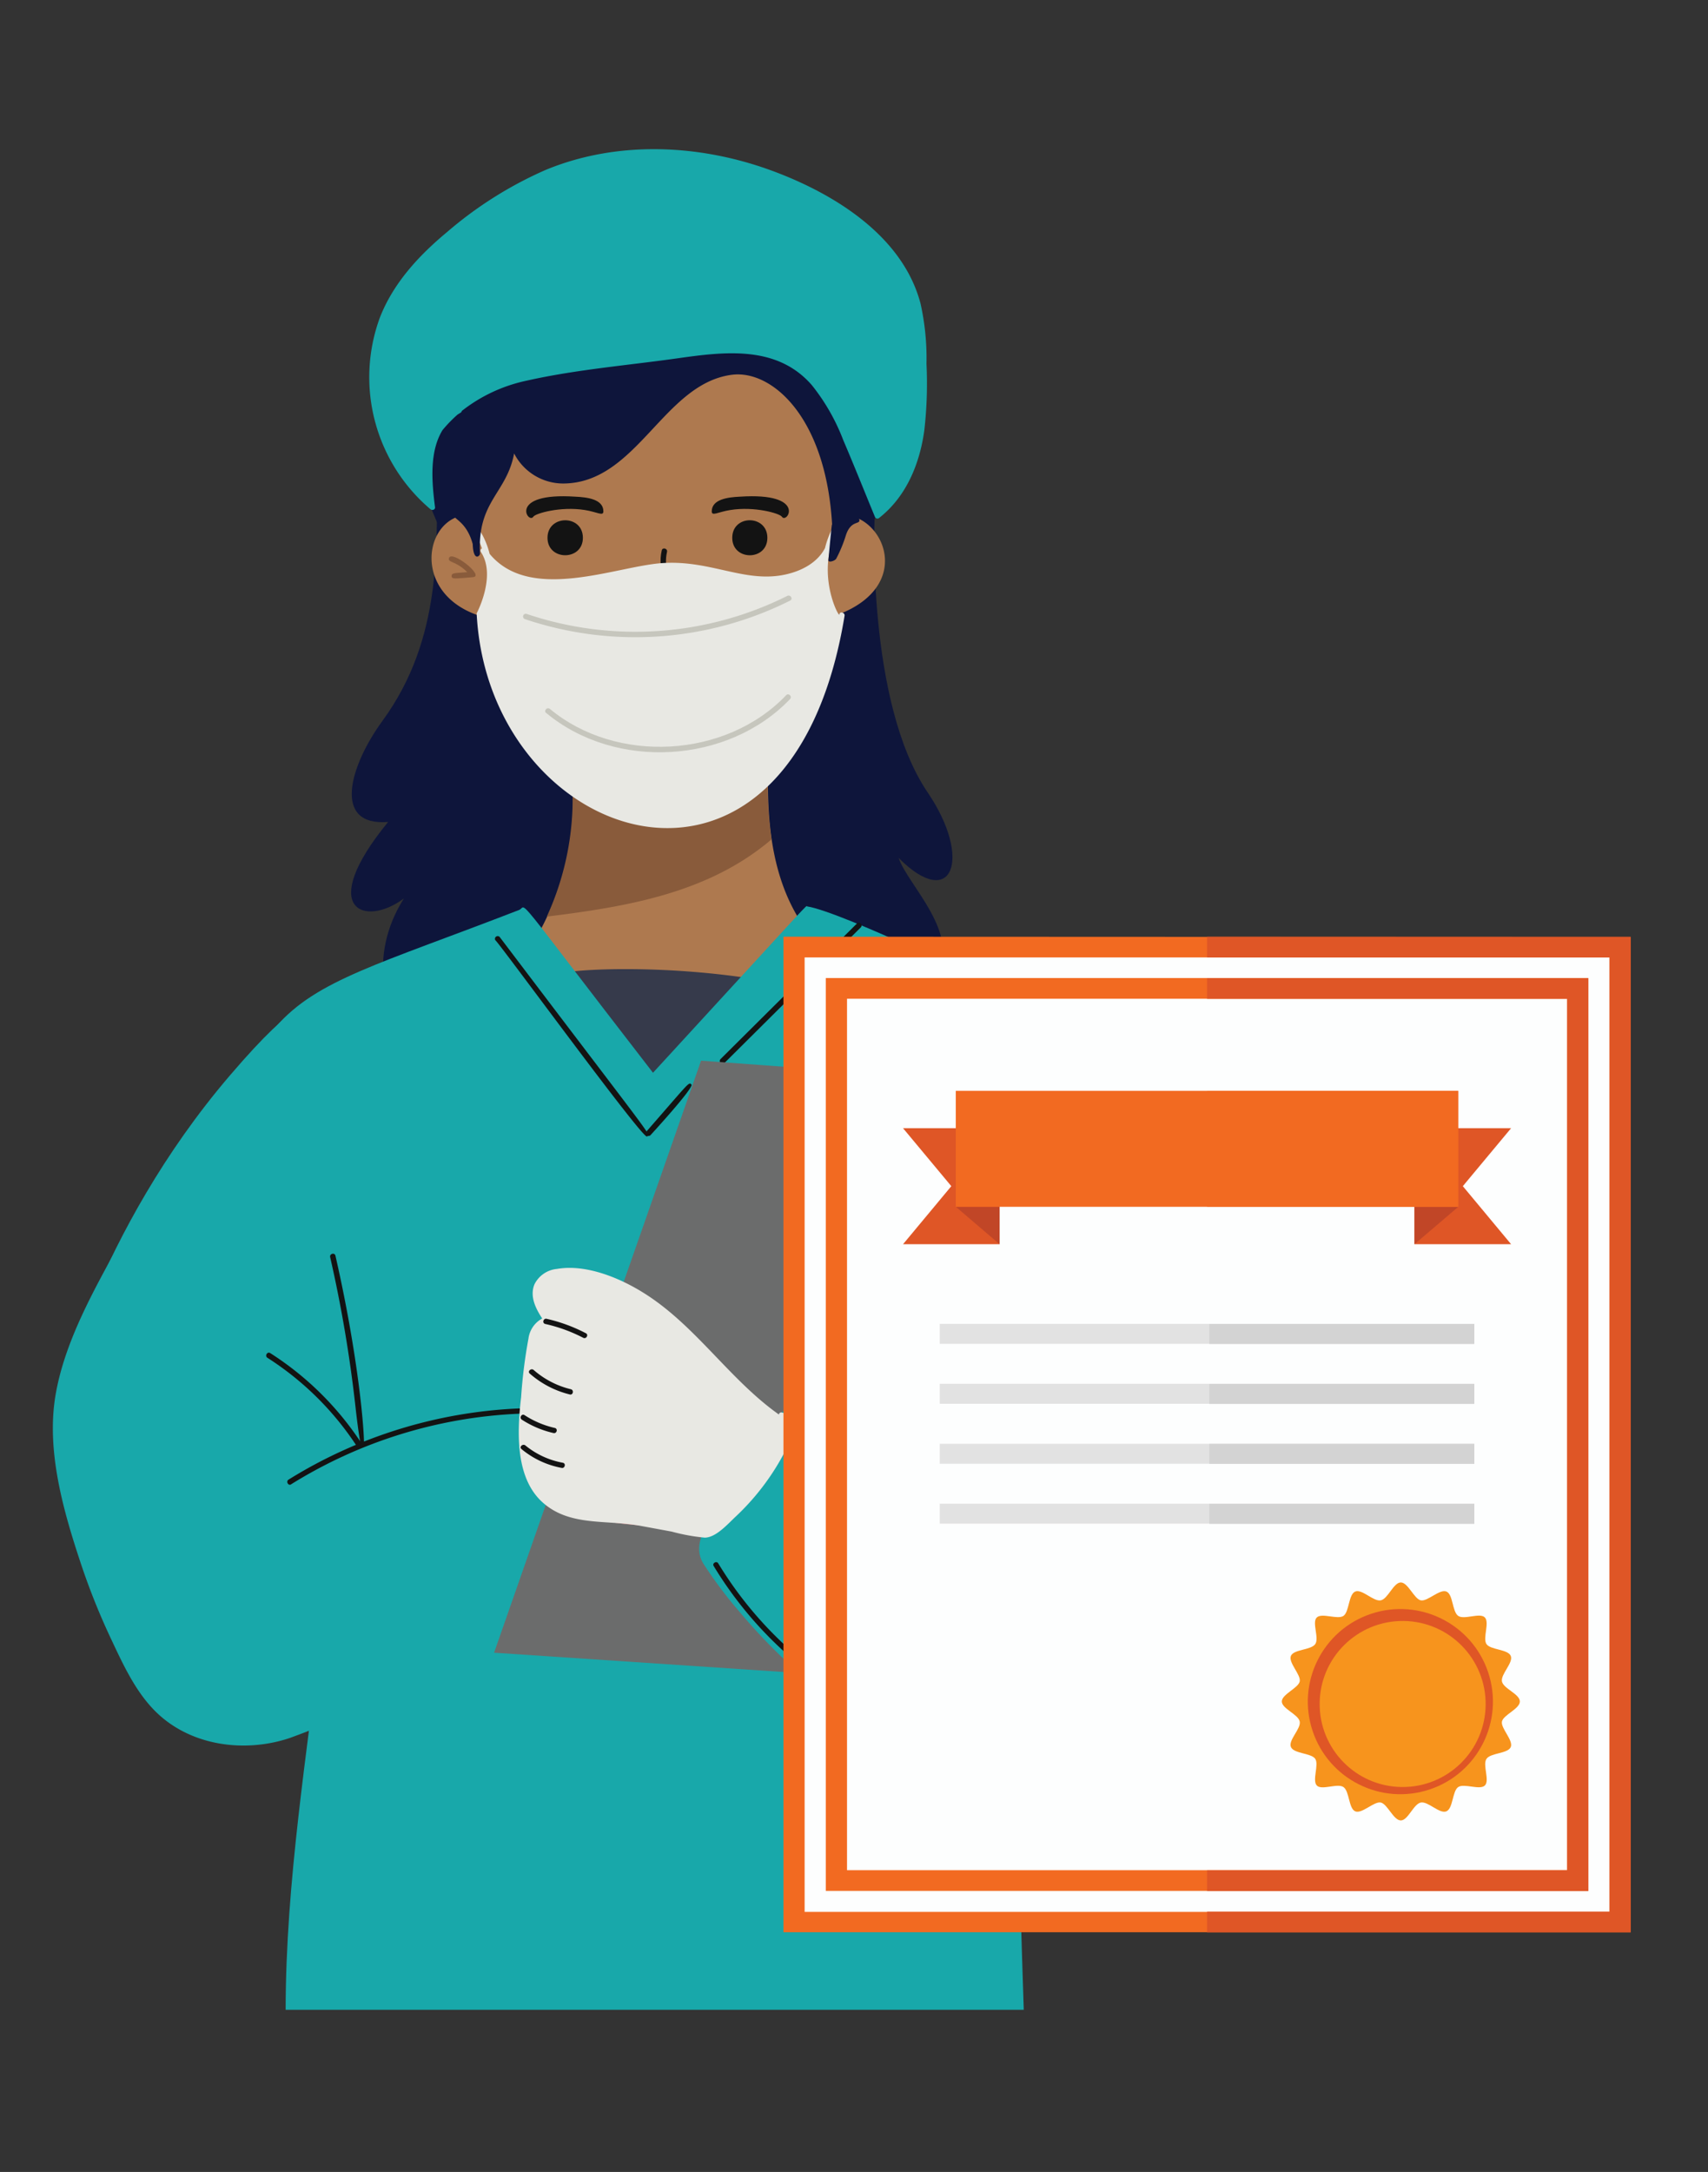 <svg id="Layer_1" data-name="Layer 1" xmlns="http://www.w3.org/2000/svg" viewBox="0 0 255.81 325.18"><rect x="0" y="0" width="255.81" height="325.18" fill="#333333" stroke="none"/><defs><style>.cls-1{fill:#0e153b;}.cls-2{fill:#ae794f;}.cls-3{fill:#895b3b;}.cls-4{fill:#363a4b;}.cls-5{fill:#ef9595;}.cls-6{fill:#18a8aa;}.cls-7{fill:#d57a77;}.cls-8{fill:#131313;}.cls-9{fill:#e8e8e3;}.cls-10{fill:#c6c6bd;}.cls-11{fill:#6b6c6c;}.cls-12{fill:#fdfefe;}.cls-13{fill:#f26a21;}.cls-14{fill:#df5626;}.cls-15{fill:#e2e2e2;}.cls-16{fill:#d3d3d3;}.cls-17{fill:#f7941d;}.cls-18{fill:#c14627;}</style></defs><path class="cls-1" d="M65.54,72.91c-.34,8.76.84,22.57-8.25,35-4.93,6.76-7.58,15.83.84,15.15-10.78,13.14-3.53,15.83,2.36,11.46-5.39,8.42-3.71,19.19,4.38,20.2s67.46,5.74,75.44-8.42c3.71-6.56-4.38-13.81-5.72-17.85,8.08,8.09,11.06.09,4.38-9.76C129.7,105.08,131,77.36,131,77.36L101.92,63.14Z"/><path class="cls-1" d="M75.32,99.8Z"/><path class="cls-1" d="M136.77,56.84c0,7.53-3.5,14-6.79,23.78-2.58,7.67-4.89,16-8.95,23.71-.93,1.77-.52-3.57-7-7.9-6-4-13.32-4-20.25-2.1-19.85,5.55-13.93,18.12-18.43,5.52-.27-.59-6.22-9.06-6.26-12.79-7.19-19-16.65-30.46-.62-43.72,33.8-28,55.56-13.57,51.78-.3C126.49,37.85,136.85,44.15,136.77,56.84Z"/><path class="cls-2" d="M124.11,142.89c-10.59-9.47-9.51-25-8.47-37.65.15-1.74-12.46,7.08-31.15,1.27-.27-.54-.89-.25-.77.17a41.37,41.37,0,0,1-4,34.69c-1.66-.88-.32.93,13.87,26.66,4,7.19,4.18,8,4.67,7.42C122.32,146.68,125.32,144,124.11,142.89Z"/><path class="cls-3" d="M115.55,125.67c-9.4,8-21.46,10.06-33.65,11.56a42.49,42.49,0,0,0,3.78-20.49,80.78,80.78,0,0,0,29.28,1A52.19,52.19,0,0,0,115.55,125.67Z"/><path class="cls-4" d="M117.81,147.48c-16.59-3.55-36-2.45-35.27-1.1A236.89,236.89,0,0,1,96.79,178c.4,1.1.77.07,8.76-11.63C118.76,147,118.63,147.66,117.81,147.48Z"/><path class="cls-5" d="M131.36,241.78a64.26,64.26,0,0,0,5.31,4.47c18,16,28,28.37,32.72,15.24,7.46-20.68,10.81-45.61,10.76-47.36,1.58-2-20.54.56-42.84-6.61-.9-.29-.35.62-1.7,10.78C133.27,236,130.75,241.11,131.36,241.78Z"/><path class="cls-5" d="M56.21,233.45a56.19,56.19,0,0,1-4.75,4.08c-16.25,14.8-25,25.82-29.21,13.9-7.06-20-11.29-41.61-11.25-42.8-1.42-1.84,20,.11,39.9-6.43.8-.27.31.58,1.51,9.83C54.48,228.05,56.74,232.85,56.21,233.45Z"/><path class="cls-6" d="M48,185.73c-5.71-28.84-13.84-23.87-6.69-32,6.16-7.06,15.44-9.36,36.43-17.49,1.36-.53-1.73-3.8,20.06,24.37,24.62-26.78,22.82-25,23.1-24.9,4.91.71,30.27,12.68,31,14.25,1.25-.17-1.84,54.21,1.43,150.94H42.78C42.82,262.71,55.54,224,48,185.73Z"/><path class="cls-6" d="M44.63,150.88c-2.16,1.61-4.79,3.81-10.23,10.17C14.46,184.36,8.19,210.36,8.62,210.73c2.18,3.21,24.08,12.7,46,10.34C46.29,157.13,46.54,156.72,44.63,150.88Z"/><path class="cls-5" d="M93.31,216.74c-.22-3-.17-3.82-.78-3.82-3.47,0-7,.11-10.35.31-30.49,1.75-38,7.05-47.83,15.36-37.18,41.2,19.73,33.31,52.39,6.3C91.78,230.72,94.06,227.13,93.31,216.74Zm-1.21-2.86c-.06-.63-.17-.61.43,0Z"/><path class="cls-5" d="M92.53,213.88c-.54,0-.42.1-.48-.48Z"/><path class="cls-5" d="M78.83,214c-.75,4.38,3,7.42,6.9,9.58Z"/><path class="cls-5" d="M146.09,227.63c-3.09,6.63-2.36,9-3.38,8.46-10-5.07-9.72-1.16-7.61-7.09a.39.39,0,0,1,.21-.72c.08,0,0,.27.92-2.41.19-.52.92-.24.75.21l-.79,2.22c3,.07,6.26.23,9.36-1.21A.4.4,0,0,1,146.09,227.63Z"/><path class="cls-6" d="M180.84,222.72c-24.74,14.31-50.14,7.63-50.08,6.1,1.42-41.47,18.21-80.47,19.36-80,12.08,5.22,24.66,21.11,29.15,32.64C179.91,183.16,183.33,221.28,180.84,222.72Z"/><path class="cls-7" d="M85.14,222.13a.45.45,0,0,0,.46-.78,10.09,10.09,0,0,1-5.56-7,.46.46,0,0,0-.88.24A11,11,0,0,0,85.14,222.13Z"/><path class="cls-8" d="M50.24,188c-.12-.52-.91-.3-.79.22a200.14,200.14,0,0,1,3.79,22.4C55.08,227.15,55.61,211.5,50.24,188Z"/><path class="cls-8" d="M54.24,216.24a45.73,45.73,0,0,0-13.77-13.66c-.44-.28-.86.43-.41.71a44.83,44.83,0,0,1,13.47,13.37C54,217.31,54.62,216.24,54.24,216.24Z"/><path class="cls-7" d="M44,221.39a32.14,32.14,0,0,0-10.7,9.41c-3.58,4.92-1.58,4-1.45,3.82C37.81,223.76,47.55,221.39,44,221.39Z"/><path class="cls-8" d="M96.89,170.15c.6-.35,1.65,1.43-22-29.8a.41.41,0,0,0-.71.41C74.47,140.76,96.22,170.55,96.89,170.15Z"/><path class="cls-8" d="M103.56,162.37c-.42-.42-.26-.37-6.71,7a.41.41,0,0,0,.58.58S104,162.8,103.56,162.37Z"/><path class="cls-8" d="M128.91,138.86c.38-.37-.2-1-.58-.58l-20.41,20.28a.41.41,0,0,0,.59.58S107.73,159.92,128.91,138.86Z"/><path class="cls-2" d="M125.57,92c-1.62,22.67-22.79,43.1-43.7,22.15-6.4-6.4-9-13.26-9.62-21.82-11.64-3.43-8.41-16.86-.53-15.11-1.45-12.42,2-20,17-21.7a.78.78,0,0,1,.81-1c6.18,0,11.43-4.39,17.9-4.37,5.65,0,14,4.09,16.81,7.25,2.93,3.33,2.13,7,1.46,7.55,0,2.95-.07-.1.12,12.17C132.07,76.63,137.26,87.51,125.57,92Z"/><path class="cls-8" d="M90.37,76.55c0,.79-.92.1-2.77-.19-3.65-.59-7.44.52-7.72,1-.77,1.19-3.92-3.67,6.27-3C88,74.44,90.36,74.75,90.37,76.55Z"/><path class="cls-8" d="M87.3,80.52C87.3,84,82,84,82,80.52S87.3,77,87.3,80.52Z"/><path class="cls-8" d="M106.6,76.55c0,.79.92.1,2.77-.19,3.66-.59,7.44.52,7.73,1,.76,1.19,3.91-3.67-6.28-3C109,74.44,106.62,74.75,106.6,76.55Z"/><path class="cls-8" d="M109.67,80.52c0,3.48,5.26,3.49,5.26,0S109.67,77,109.67,80.52Z"/><path class="cls-8" d="M99.9,82.63c.12-.52-.68-.74-.79-.22-1.35,5.92,5.66,11.13,2.87,16.35-1.35,2.52-3.25,1.69-3,2.58.28,1,4.3-.65,4.47-5C103.64,91.51,98.82,87.36,99.9,82.63Z"/><path class="cls-9" d="M125.7,92c.08-.53.88-.3.79.21-8.17,49.74-53.35,34.39-55.1-.38,0,0,3-5.61.64-9.18a.36.36,0,0,1,.15-.54A11.25,11.25,0,0,0,69,77.3c-.37-.32.13-1,.58-.58a12.1,12.1,0,0,1,3.75,6.2c6.07,7.34,18.85,1.89,25.78,1.39S111,87,116.72,86.18c2.68-.39,5.54-1.63,6.84-4.12a13.54,13.54,0,0,1,2.58-5.24c.29-.36,1,.09.58.58C121.26,84.16,125.62,92.49,125.7,92Z"/><path class="cls-1" d="M128.69,77.76c.24.86-1.23,0-2,2.38a20.36,20.36,0,0,1-1.44,3.49c-.2.36-1.22.66-1.18.23.61-6.68.53-5.17.56-5.28-.94-16.31-9.13-23.22-15-22.47-10.25,1.3-14.22,16.2-25.23,16.28A8.27,8.27,0,0,1,77,67.89c-1.12,6-5.53,7.12-5.11,15,0,.38-1,1.25-1.09-1.43-1-3.68-3.2-3.71-2.73-4.52.25-.39-2.7-11.32,2.82-18.77,8-10.74,21.34-8.69,32.16-9.3,21.17-1.2,29,5.45,25.29,28.53A.41.41,0,0,1,128.69,77.76Z"/><path class="cls-3" d="M67.24,83.56c-.2.71,1,.36,2.74,2.1-1.87.16-2.34.08-2.34.58s.47.4,3.21.17C72.65,86.26,67.59,82.27,67.24,83.56Z"/><path class="cls-10" d="M117.93,89.21a50.92,50.92,0,0,1-39.07,2.7.41.41,0,0,0-.22.79,51.79,51.79,0,0,0,39.7-2.78C118.82,89.68,118.4,89,117.93,89.21Z"/><path class="cls-10" d="M117.75,104.08c-9.06,9.5-25.47,10.3-35.36,2.08-.47-.39-1,.28-.59.58,10.42,8.66,27.29,7.61,36.53-2.08C118.69,104.28,118.11,103.69,117.75,104.08Z"/><path class="cls-6" d="M93.18,226c0,3.52.12,6.28-3.1,8.3-7.54,4.74-14.5,10.53-22.34,14.75a171.06,171.06,0,0,1-24.23,11.12c-6.84,2.35-15.4,1.29-20.71-4.44-2.64-2.84-4.37-6.53-6-10a101.79,101.79,0,0,1-4.69-11.64c-2.62-7.88-5.21-16.88-3.79-25.23,1.39-8.17,5.91-16,9.83-23.18,1-1.85,2.05-3.67,3.12-5.48a4.3,4.3,0,0,0,1.94-.42,53.59,53.59,0,0,0,11.43,22.43,52.68,52.68,0,0,0,10.24,9.2c1.13.77,2.93,1.46,3,3.05a9.79,9.79,0,0,1-.76,2.9c-.25.77-.49,1.55-.74,2.33a87.89,87.89,0,0,1,38.71-10.18c2.12-.06,4.78-.41,6.86.12,1.35.34,1.31,1.45,1.31,2.64C93.26,216.89,93.2,221.46,93.18,226Z"/><path class="cls-8" d="M77.7,210.87a71.13,71.13,0,0,0-34.49,10.66c-.44.27,0,1,.4.69A70.34,70.34,0,0,1,77.7,211.66C78.2,211.64,78.21,210.84,77.7,210.87Z"/><path class="cls-11" d="M163.48,163.09l-32.62,88.14L74,247.44c.06-.16,24.69-70.65,31-88.64Z"/><path class="cls-5" d="M164.78,238.09c-19.08-15.69-28.67-3.31-55.4-32.13-5.36-5.78-13.7-14.85-24.62-14.08-4.94.36-5.49,3-2,5.65-1.94.8-3.32,3.37-2.07,6.31-2.85,2.33-1.31,6.06-1.45,6.46a8.66,8.66,0,0,0-.13,5c-.92-1.11-1.46,2-.28,4.76,4.07,9.47,16.75,7.52,24.35,9.23,5.87,1.32,4.22.93,12.23,9.1a168.23,168.23,0,0,0,16.89,15.36c6.69,5.17,23.07,15.58,30.53,13.53C172.09,264.77,169,246.89,164.78,238.09Z"/><path class="cls-7" d="M96.92,203.4a.46.46,0,0,0,0-.91,22.8,22.8,0,0,1-12.34-5c-.53-.44-1,.32-.64.64A23.43,23.43,0,0,0,96.92,203.4Z"/><path class="cls-7" d="M87.64,211.63c.5.43,1-.3.65-.65A30.56,30.56,0,0,1,82,203.44a.46.46,0,0,0-.79.46A32.62,32.62,0,0,0,87.64,211.63Z"/><path class="cls-7" d="M85.54,218.91c.42.4,1.07-.24.64-.65a22.07,22.07,0,0,1-5.92-9.36c-.18-.56-1.06-.32-.88.24A22.86,22.86,0,0,0,85.54,218.91Z"/><path class="cls-7" d="M169.43,246.25c.29.5,1.09.05.79-.45C163.11,233.86,150.07,229,149.76,230,149.32,231.6,161.05,232.18,169.43,246.25Z"/><path class="cls-6" d="M181,214.62c0,.5,0,1-.07,1.49a8.53,8.53,0,0,0-.57-1.75c-1.47-3.13-5-2.65-7.83-2A64.93,64.93,0,0,0,160,216.25a3.45,3.45,0,0,0-2.12,2.18c-.85,2.18-1.4,4.53-2.07,6.79-6.09-3.12-12.65-5.08-19.16-7.11-3.37-1.06-6.74-2.14-10-3.46-1.86-.75-3.7-1.57-5.49-2.5-.93-.48-2.11-1.44-3.24-1.14s-2,1.8-2.74,2.64c-1,1.24-2,2.51-3,3.81a63.37,63.37,0,0,0-5.42,9c-1.22,2.44-3,5-1.42,7.63a65.08,65.08,0,0,0,5.43,7.24,86.67,86.67,0,0,0,30.13,23,81.54,81.54,0,0,0,17.78,5.89c2.77.57,5.54.78,8-.88a14.32,14.32,0,0,0,4.56-6c3.5-7.43,5.65-15.82,7.38-23.83a149.11,149.11,0,0,0,3.11-23.14A16,16,0,0,0,181,214.62Z"/><path class="cls-6" d="M138.44,64.4c-.68,5-2.68,9.93-6.75,13.13a.4.4,0,0,1-.66-.17c-1.58-3.83-3.11-7.67-4.74-11.48a30.58,30.58,0,0,0-4.71-8.23c-5.23-6-13.06-5-20.14-4C94,54.7,86.24,55.33,78.84,57a23.58,23.58,0,0,0-9.68,4.53.36.36,0,0,1-.18.26l-.44.27a20.73,20.73,0,0,0-2.26,2.33c-2,3.25-1.61,7.81-1.12,11.58,0,.38-.45.47-.68.28a25.9,25.9,0,0,1-7.62-28.61c2-5.21,5.86-9.38,10.09-12.89A58.7,58.7,0,0,1,81.7,25.45c10.67-4.42,22.88-3.88,33.62,0,9.32,3.38,19.85,9.72,22.55,20a37.53,37.53,0,0,1,.89,9A61.94,61.94,0,0,1,138.44,64.4Z"/><path class="cls-8" d="M133.26,256.65a57.09,57.09,0,0,1-25.69-22.59c-.26-.43-.95,0-.68.4a57.79,57.79,0,0,0,26,22.88C133.33,257.54,133.73,256.86,133.26,256.65Z"/><path class="cls-8" d="M153.3,243c-3.75-10.72-13.64-17-23.66-21.06-.45-.19-.65.55-.2.73,9.75,4,19.48,10.09,23.13,20.53C152.73,243.67,153.46,243.47,153.3,243Z"/><path class="cls-9" d="M119.61,212.6A36.33,36.33,0,0,1,110.25,227c-1.21,1.12-3,3.21-4.71,3.21a29,29,0,0,1-4.93-.9l-4.55-.84c-5.21-1-10.72.14-14.82-3.56s-3.79-10.59-3.19-15.74a75.86,75.86,0,0,1,1.1-8.77,4,4,0,0,1,2.06-3c-1-1.51-1.9-3.34-1.16-5.12a4.19,4.19,0,0,1,3.37-2.3c4.37-.76,9.47,1.37,13.09,3.66,7.72,4.86,12.73,12.89,20.15,18.14a.35.35,0,0,1,.47-.3l2.21.67A.4.4,0,0,1,119.61,212.6Z"/><path class="cls-8" d="M87.75,199.61a24.29,24.29,0,0,0-5.88-2.16c-.5-.11-.71.65-.21.77a23.51,23.51,0,0,1,5.69,2.07C87.8,200.53,88.2,199.84,87.75,199.61Z"/><path class="cls-8" d="M85.53,208a13.12,13.12,0,0,1-5.6-2.89c-.38-.33-1,.22-.56.56a14.18,14.18,0,0,0,5.95,3.1C85.82,208.92,86,208.15,85.53,208Z"/><path class="cls-8" d="M83.1,213.79a14,14,0,0,1-4.54-1.92c-.43-.28-.83.41-.4.68a14.66,14.66,0,0,0,4.73,2C83.39,214.67,83.6,213.91,83.1,213.79Z"/><path class="cls-8" d="M84.3,219a12.35,12.35,0,0,1-5.61-2.59c-.39-.32-1,.23-.56.56a13.14,13.14,0,0,0,6,2.8C84.59,219.87,84.81,219.11,84.3,219Z"/><rect class="cls-12" x="118.42" y="142.1" width="124.72" height="145.33"/><rect class="cls-12" x="180.78" y="142.1" width="62.36" height="145.33"/><path class="cls-13" d="M117.34,140.24V289.29H244.23v-149Zm123.71,146H120.51V143.34H241.05Z"/><polygon class="cls-14" points="180.78 143.35 241.06 143.35 241.06 286.21 180.78 286.21 180.78 289.31 244.23 289.31 244.23 140.25 180.78 140.25 180.78 143.35"/><path class="cls-13" d="M123.68,146.43V283.1h114.2V146.43ZM234.71,280H126.86V149.53H234.71Z"/><polygon class="cls-14" points="180.78 149.54 234.71 149.54 234.71 280.02 180.78 280.02 180.78 283.12 237.88 283.12 237.88 146.45 180.78 146.45 180.78 149.54"/><rect class="cls-15" x="140.75" y="198.21" width="80.07" height="2.99"/><rect class="cls-15" x="140.75" y="207.18" width="80.07" height="2.99"/><rect class="cls-15" x="140.75" y="216.16" width="80.07" height="2.99"/><rect class="cls-15" x="140.75" y="225.13" width="80.07" height="2.99"/><rect class="cls-16" x="181.12" y="198.22" width="39.69" height="2.99"/><rect class="cls-16" x="181.12" y="207.2" width="39.69" height="2.99"/><rect class="cls-16" x="181.12" y="216.17" width="39.69" height="2.99"/><rect class="cls-16" x="181.12" y="225.15" width="39.69" height="2.99"/><path class="cls-17" d="M227.63,254.74c0,1.11-2.47,2-2.68,3s1.74,2.82,1.32,3.82-3,.86-3.63,1.76.52,3.26-.25,4-3.12-.37-4,.24-.75,3.21-1.77,3.63-2.73-1.53-3.82-1.32-1.91,2.68-3,2.68-2-2.47-3-2.68-2.82,1.74-3.82,1.32-.86-3-1.76-3.63-3.27.53-4-.24.36-3.13-.24-4-3.22-.75-3.64-1.77,1.54-2.73,1.32-3.81-2.68-1.92-2.68-3,2.47-2,2.68-3-1.73-2.82-1.32-3.82,3-.86,3.64-1.76-.53-3.27.24-4,3.13.37,4-.24.74-3.22,1.76-3.64,2.74,1.54,3.82,1.32,1.91-2.68,3-2.68,2,2.48,3,2.68,2.82-1.73,3.83-1.32.86,3,1.76,3.64,3.26-.53,4,.24-.36,3.13.25,4,3.21.75,3.63,1.76-1.53,2.74-1.32,3.82S227.63,253.62,227.63,254.74Z"/><circle class="cls-14" cx="209.75" cy="254.74" r="13.86" transform="translate(-69.79 79.4) rotate(-18.43)"/><circle class="cls-17" cx="209.75" cy="254.74" r="12.43" transform="matrix(0.01, -1, 1, 0.01, -46.76, 462.32)"/><polygon class="cls-14" points="149.71 186.28 135.25 186.28 142.48 177.59 135.25 168.91 149.71 168.91 149.71 186.28"/><polygon class="cls-18" points="149.71 186.28 149.71 180.68 143.16 180.68 149.71 186.28"/><polygon class="cls-14" points="211.85 186.28 226.32 186.28 219.09 177.59 226.32 168.91 211.85 168.91 211.85 186.28"/><polygon class="cls-18" points="211.85 186.28 211.85 180.68 218.41 180.68 211.85 186.28"/><rect class="cls-13" x="143.15" y="163.32" width="75.24" height="17.36"/><rect class="cls-13" x="180.78" y="163.32" width="37.62" height="17.36"/></svg>